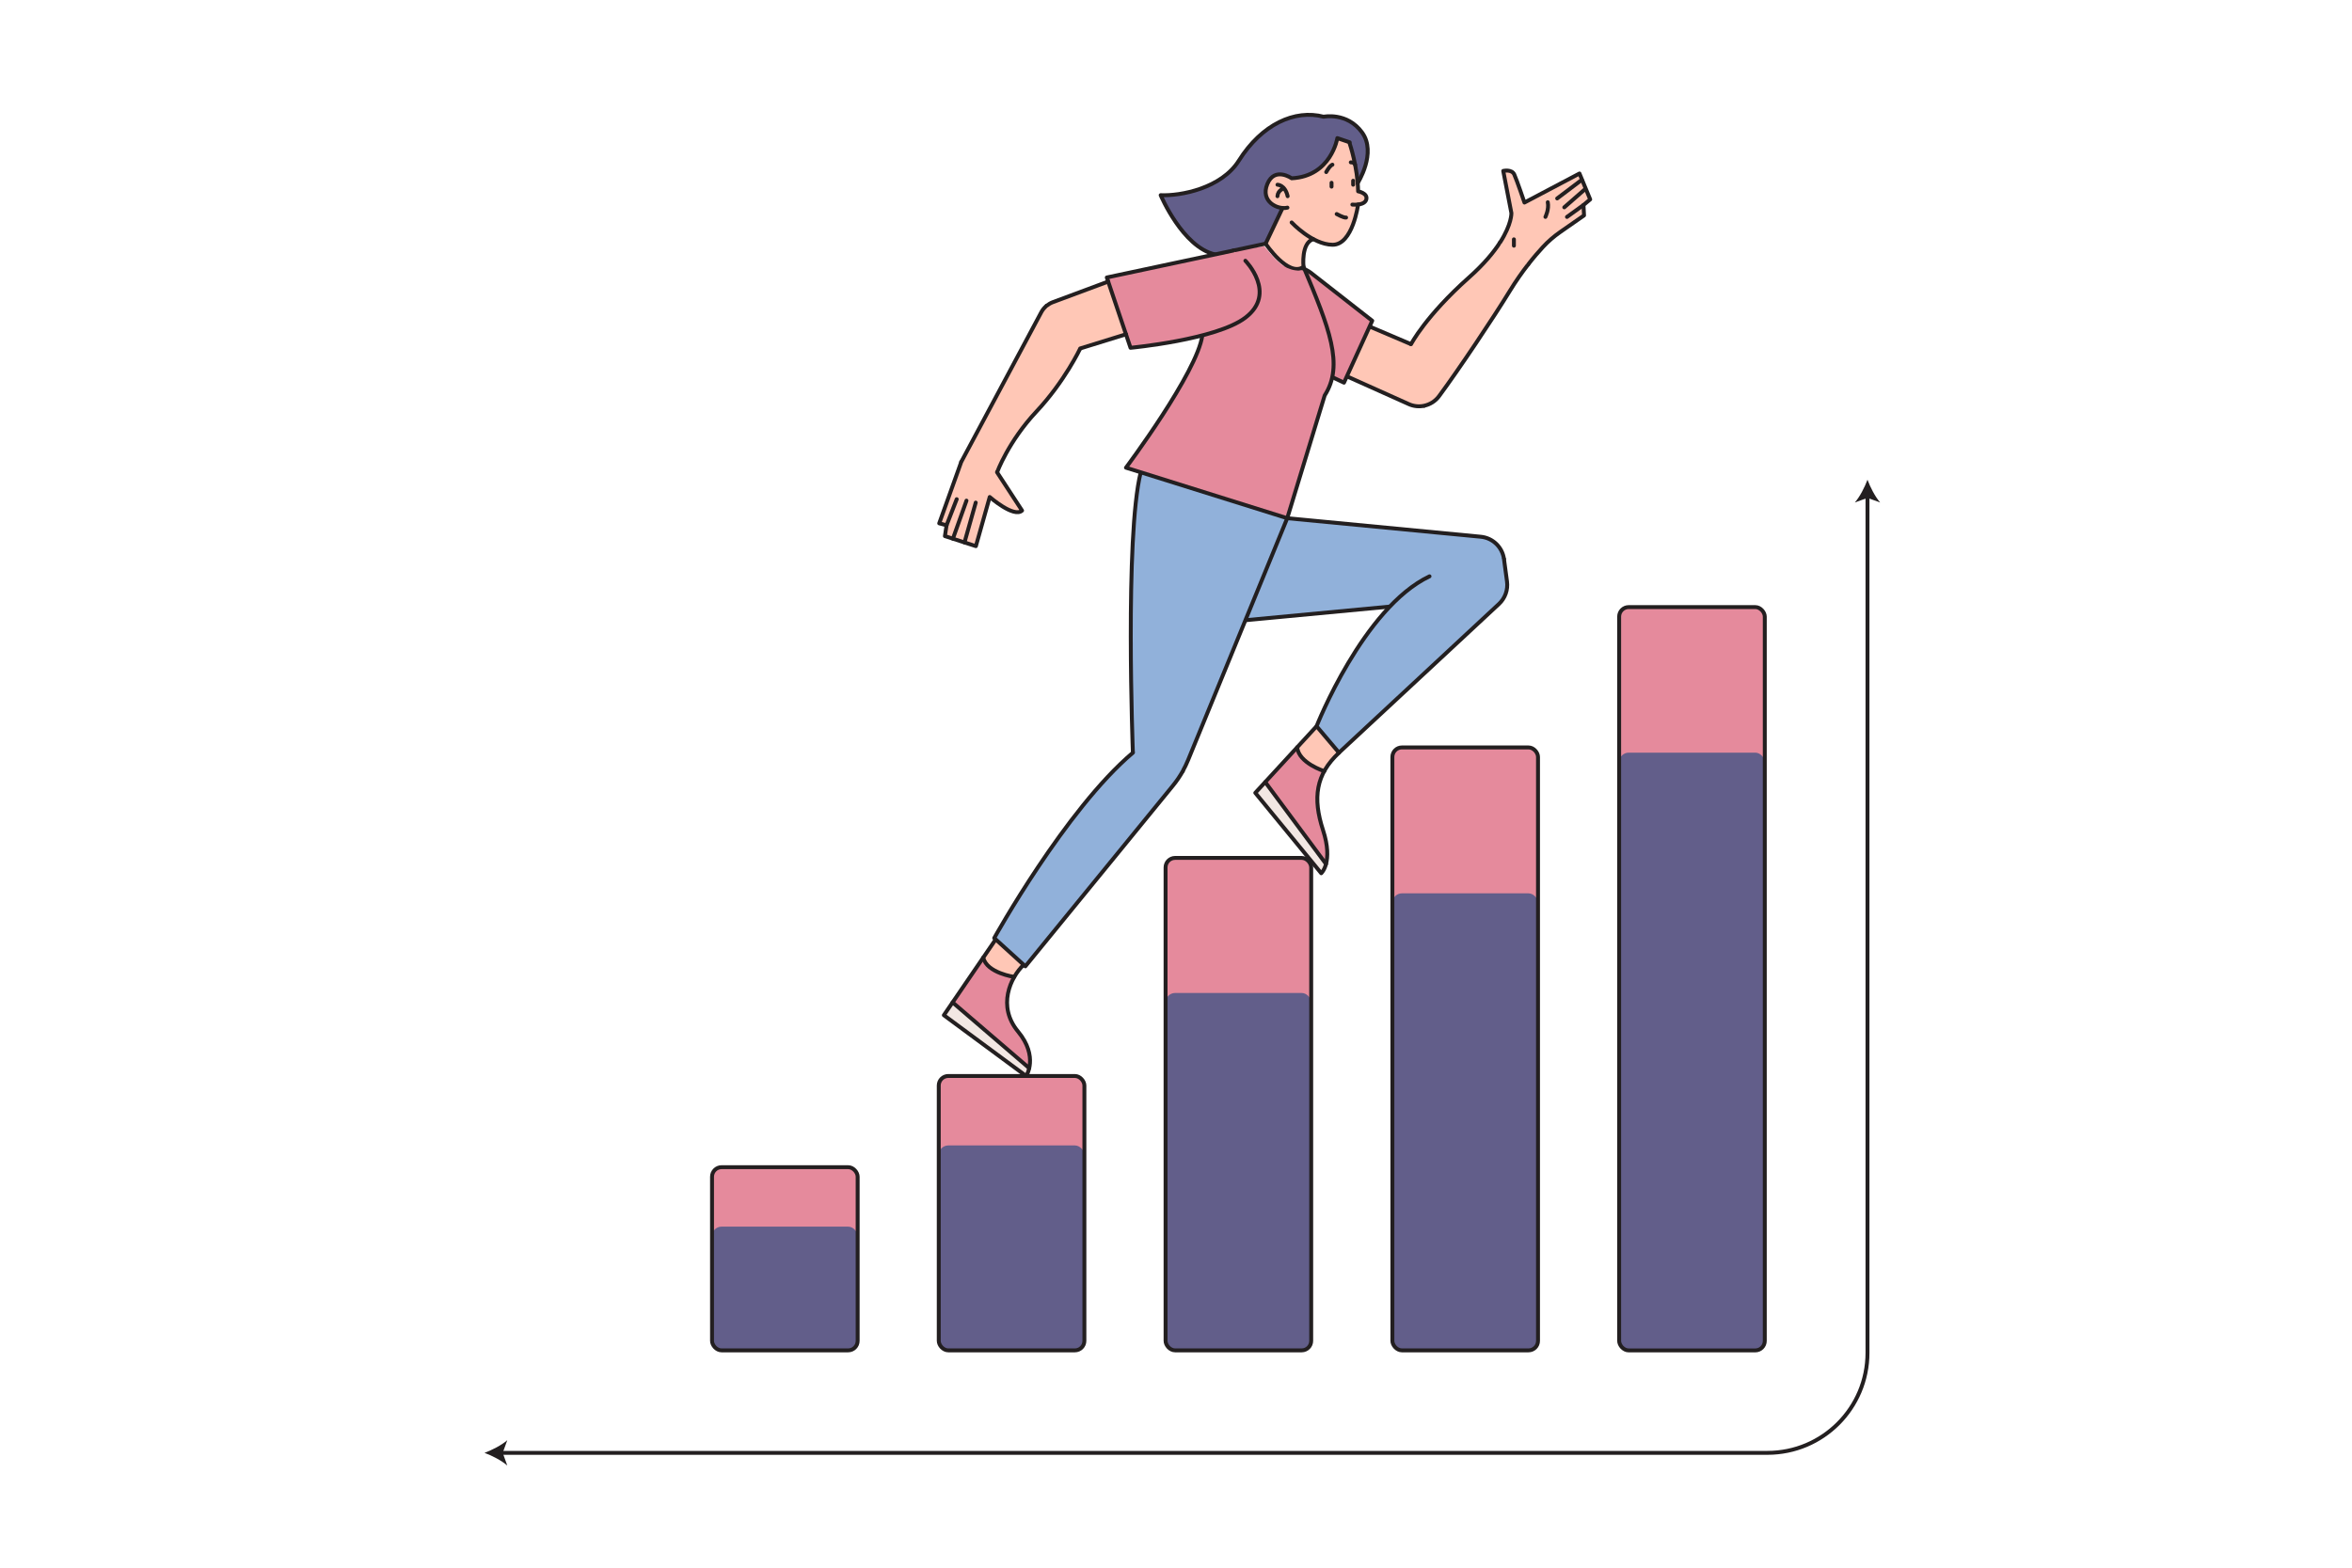 <svg xmlns="http://www.w3.org/2000/svg" viewBox="0 0 600 400" id="market-growth"><path fill="#e58a9c" d="M335.86,185.3l-15.63,17,16.82,20.51s3.14-2.77,.46-10.99c-2.68-8.22-1.85-14.25,4.08-19.76l-5.72-6.75Z"></path><path fill="#ffc7b6" d="M335.86,185.72l-4.58,5.12s-.05,1.69,2.29,3.6c2.34,1.91,4.25,1.91,4.25,1.91l3.43-4.7-5.39-5.93Z"></path><polygon fill="#f2e7e3" points="322.76 200.18 320.62 202.31 336.98 222.24 337.89 220.91 337.89 220.45 322.76 200.18"></polygon><path fill="none" stroke="#231f20" stroke-linecap="round" stroke-linejoin="round" d="M335.86,185.3l-15.63,17,16.82,20.51s3.14-2.77,.46-10.99c-2.68-8.22-1.85-14.25,4.08-19.76"></path><line x1="322.76" x2="338.27" y1="199.55" y2="220.45" fill="none" stroke="#231f20" stroke-linecap="round" stroke-linejoin="round"></line><path fill="none" stroke="#231f20" stroke-linecap="round" stroke-linejoin="round" d="M330.91,190.68c.41,4.04,6.91,6.08,6.91,6.08"></path><path fill="#e58a9c" d="M254,239.69l-13.22,19.34,21,15.52s3.26-4.92-2.08-11.36c-5.34-6.44-1.97-13.77,1.44-17.02l-7.13-6.47Z"></path><path fill="#ffc7b6" d="M254.13,240.22l-2.92,4.36s.89,2.16,3.11,3.11c2.23,.95,4.19,1.15,4.19,1.15l2.14-2.77-6.52-5.85Z"></path><polygon fill="#f2e7e3" points="243.01 256.03 241.28 259.06 261.59 274.01 262.15 272.53 243.01 256.03"></polygon><path fill="none" stroke="#231f20" stroke-linecap="round" stroke-linejoin="round" d="M254,239.69l-13.22,19.34,21,15.52s3.26-4.92-2.08-11.36c-5.34-6.44-1.97-13.77,1.44-17.02"></path><line x1="243.01" x2="262.55" y1="255.76" y2="272.53" fill="none" stroke="#231f20" stroke-linecap="round" stroke-linejoin="round"></line><path fill="none" stroke="#231f20" stroke-linecap="round" stroke-linejoin="round" d="M250.83,244.33c.9,3.95,7.91,4.93,7.91,4.93"></path><path fill="#91b1da" d="M317.71,158.25l49.57-4.69,3.35-1.22c3.91-1.43,7.42-3.74,10.28-6.76l2.77-2.93c-.41-3.05-2.87-5.41-5.93-5.7l-49.36-4.73-10.67,26.04Z"></path><path fill="none" stroke="#231f20" stroke-linecap="round" stroke-linejoin="round" d="M328.38,132.22l49.36,4.73c3.06,.29,5.51,2.65,5.93,5.7"></path><line x1="317.71" x2="367.28" y1="158.25" y2="153.57" fill="none" stroke="#231f20" stroke-linecap="round" stroke-linejoin="round"></line><path fill="#91b1da" d="M291,120.51c-4.1,16.42-2,71.54-2,71.54h0c2.51,3.17,6.38,4.95,10.42,4.8l2.3-.09c.51-.91,.96-1.85,1.36-2.82l25.3-61.73-37.38-11.71Z"></path><path fill="none" stroke="#231f20" stroke-linecap="round" stroke-linejoin="round" d="M301.72 196.76c.51-.91.96-1.85 1.36-2.82l25.3-61.73M291 120.51c-4.1 16.42-2 71.54-2 71.54"></path><path fill="#ffc7b6" d="M349.39,83.32l10.58,4.51h0c2.63,4.43,3.83,9.57,3.43,14.7l-.08,1c-1.29,.27-2.66,.15-3.93-.42l-15.61-7.03,5.62-12.76Z"></path><path fill="#e58a9c" d="M334.54,69.71l15.52,12.13-7.21,15.8-3.39-1.61-12.86-9.32c-3.25-2.36-5.44-6.01-5.66-10.02-.21-3.76,1.26-7.7,7.89-8.55,2.03-.26,4.09,.3,5.71,1.56Z"></path><path fill="none" stroke="#231f20" stroke-linecap="round" stroke-linejoin="round" d="M334.54 69.71l15.52 12.13-7.21 15.8-3.39-1.61-12.86-9.32c-3.25-2.36-5.44-6.01-5.66-10.02-.21-3.76 1.26-7.7 7.89-8.55 2.03-.26 4.09.3 5.71 1.56zM363.31 103.53c-1.29.27-2.66.15-3.93-.42l-15.26-6.85"></path><line x1="349.91" x2="359.96" y1="83.54" y2="87.82" fill="none" stroke="#231f20" stroke-linecap="round" stroke-linejoin="round"></line><g><path fill="#625e8a" d="M309.96,64.92c-8.28-1.86-13.87-15.12-13.87-15.12,5.07,.23,15.49-1.74,19.94-8.81,5.88-9.34,14.31-13.13,21.63-11.21,0,0,5.97-1.24,9.8,4,3.83,5.24-1.12,12.95-1.12,12.95l-23.48,15.69-12.9,2.5Z"></path><path fill="#ffc7b6" d="M346.45,49.07c-.11-6.2-2.14-12.17-2.14-12.17v-.34l-3.15-1.07s-1.58,9.75-11.66,10.25c0,0-4.34-3.04-6.2,1.46-1.58,3.82,1.46,5.93,3.9,6.11h-.01l-4.32,9.1s5.79,8.68,9.67,5.92c0,0-.68-6.08,2.49-7.07h-.02c1.52,.8,3.21,1.42,4.91,1.44,5.18,.06,6.53-10.27,6.53-10.27h0c.87-.1,1.85-.41,2.09-1.28,.45-1.63-2.08-2.08-2.08-2.08Z"></path><path fill="none" stroke="#231f20" stroke-linecap="round" stroke-linejoin="round" d="M344.99,52.2s3.1,.34,3.55-1.3c.45-1.63-2.08-2.08-2.08-2.08-.11-6.2-2.14-12.17-2.14-12.17"></path><path fill="none" stroke="#231f20" stroke-linecap="round" stroke-linejoin="round" d="M346.45 52.18s-1.35 10.33-6.53 10.27c-5.18-.06-10.42-5.69-10.42-5.69M325.89 47.13s1.92 0 2.59 2.93M327.55 48.05s-1.55.43-1.67 2.01"></path><path fill="none" stroke="#231f20" stroke-linecap="round" stroke-linejoin="round" d="M327.18,53.07l-4.32,9.1s5.79,8.68,9.67,5.92c0,0-.68-6.08,2.49-7.07"></path><path fill="none" stroke="#231f20" stroke-linecap="round" stroke-linejoin="round" d="M344.31,36.31l-3.15-1.07s-1.58,9.75-11.66,10.25c0,0-4.34-3.04-6.2,1.46-1.86,4.51,2.7,6.65,5.13,6.03"></path><path fill="none" stroke="#231f20" stroke-linecap="round" stroke-linejoin="round" d="M309.96,64.92c-8.28-1.86-13.87-15.12-13.87-15.12,5.07,.23,15.49-1.74,19.94-8.81,5.88-9.34,14.31-13.13,21.63-11.21,0,0,5.97-1.24,9.8,4,3.83,5.24-1.12,12.95-1.12,12.95"></path><line x1="339.68" x2="339.68" y1="46.64" y2="47.62" fill="none" stroke="#231f20" stroke-linecap="round" stroke-linejoin="round"></line><line x1="345.19" x2="345.19" y1="46.12" y2="47.13" fill="none" stroke="#231f20" stroke-linecap="round" stroke-linejoin="round"></line><path fill="none" stroke="#231f20" stroke-linecap="round" stroke-linejoin="round" d="M338.32 43.9c1.01-1.77 1.58-1.88 1.58-1.88M344.59 41.42c.97.02 1.09.6 1.09.6M343.39 55.51c-.6.11-2.4-.9-2.4-.9"></path></g><g><path fill="#e58a9c" d="M337.93,100.9l-9.55,31.32-41.14-12.89s18.17-24.27,19.48-33.76l7.87-21.63,7.9-1.12,2.49,2.88c2.33,2.4,4.15,3.56,7.39,3.34,0,0,5.8,10.24,7.43,19.71,.8,4.68-.23,9.59-1.88,12.16Z"></path><line x1="322.86" x2="314.6" y1="62.17" y2="63.93" fill="none" stroke="#231f20" stroke-linecap="round" stroke-linejoin="round"></line><path fill="none" stroke="#231f20" stroke-linecap="round" stroke-linejoin="round" d="M332.54,68.09c6.51,15.52,10.38,25.05,5.39,32.81l-9.55,31.32-41.14-12.89s18.17-24.27,19.48-33.76"></path></g><g><path fill="#ffc7b6" d="M359.96,87.82s3.7-7.17,14.78-17.03c3.84-3.41,6.31-6.43,7.91-8.91h0c3.04,.18,5.71,2.07,6.87,4.89l.3,.72c-1.5,1.92-3.13,4.22-4.73,6.84-3.97,6.5-13.03,20.06-18,26.76-.95,1.28-2.31,2.12-3.78,2.43l-.26-.45c-2.51-4.44-3.61-9.55-3.15-14.63l.06-.62Z"></path><path fill="none" stroke="#231f20" stroke-linecap="round" stroke-linejoin="round" d="M389.83 67.49c-1.5 1.92-3.13 4.22-4.73 6.84-3.97 6.5-13.03 20.06-18 26.76-.95 1.28-2.31 2.12-3.78 2.43M359.96 87.82s3.7-7.17 14.78-17.03c3.84-3.41 6.31-6.43 7.91-8.91"></path></g><g><path fill="#ffc7b6" d="M382.66,61.88c3.02-4.7,2.9-7.51,2.9-7.51l-2.08-10.76s2.17-.51,2.82,.92,2.59,7.15,2.59,7.15l14.04-7.41,2.73,6.61-1.71,1.43,.14,2.66-6.09,4.25c-1.55,1.08-3,2.31-4.29,3.7-1.05,1.13-2.4,2.67-3.87,4.56l-.15-.02c-3.22-.37-5.94-2.54-7.03-5.59h0Z"></path><path fill="none" stroke="#231f20" stroke-linecap="round" stroke-linejoin="round" d="M382.66 61.88c3.02-4.7 2.9-7.51 2.9-7.51l-2.08-10.76s2.17-.51 2.82.92 2.59 7.15 2.59 7.15l14.04-7.41 2.73 6.61-1.71 1.43.14 2.66-6.07 4.23c-1.61 1.12-3.09 2.4-4.42 3.84-1.04 1.12-2.34 2.61-3.76 4.44M394.84 51.6c.37 1.8-.6 3.74-.6 3.74"></path><line x1="403.51" x2="397.24" y1="45.89" y2="50.63" fill="none" stroke="#231f20" stroke-linecap="round" stroke-linejoin="round"></line><line x1="404.36" x2="399.05" y1="48.26" y2="52.9" fill="none" stroke="#231f20" stroke-linecap="round" stroke-linejoin="round"></line><line x1="403.94" x2="399.74" y1="52.32" y2="55.35" fill="none" stroke="#231f20" stroke-linecap="round" stroke-linejoin="round"></line><line x1="386.2" x2="386.2" y1="61.07" y2="62.69" fill="none" stroke="#231f20" stroke-linecap="round" stroke-linejoin="round"></line></g><g><path fill="#ffc7b6" d="M254.36,120.51s2.84-7.83,10.05-15.52c7.21-7.69,11.16-16.08,11.16-16.08l-.4-1.17c-1.42-4.14-4.34-7.61-8.17-9.73h0c-.55,.45-1.01,1.01-1.35,1.64l-20.43,38.22h0c2.4,1.71,5.28,2.63,8.23,2.63h.91Z"></path><path fill="none" stroke="#231f20" stroke-linecap="round" stroke-linejoin="round" d="M254.36 120.51s2.84-7.83 10.05-15.52c7.21-7.69 11.16-16.08 11.16-16.08M266.99 78.01c-.55.45-1.01 1.01-1.35 1.64l-20.43 38.22"></path></g><g><path fill="#ffc7b6" d="M282.71,71.84l-14.13,5.26c-.58,.22-1.11,.53-1.58,.91l.25,1.39c.8,4.47,4,8.12,8.32,9.51h0l11.68-3.62-4.54-13.45Z"></path><path fill="#e58a9c" d="M314.6,63.93l-32.25,6.87,6.05,17.94s21.89-2.05,29.3-7.69c8.18-6.22,0-14.52,0-14.52l-3.11-2.59Z"></path><path fill="none" stroke="#231f20" stroke-linecap="round" stroke-linejoin="round" d="M314.6,63.93l-32.25,6.87,6.05,17.94s21.89-2.05,29.3-7.69c8.18-6.22,0-14.52,0-14.52"></path><line x1="275.56" x2="287.25" y1="88.91" y2="85.29" fill="none" stroke="#231f20" stroke-linecap="round" stroke-linejoin="round"></line><path fill="none" stroke="#231f20" stroke-linecap="round" stroke-linejoin="round" d="M282.71,71.84l-14.13,5.26c-.58,.22-1.11,.53-1.58,.91"></path></g><g><path fill="#ffc7b6" d="M245.21,117.87l-5.61,15.66,1.87,.49-.42,2.77,7.9,2.56,3.53-12.54s6.17,5.4,8.25,3.46l-6.38-9.77-9.15-2.63Z"></path><path fill="none" stroke="#231f20" stroke-linecap="round" stroke-linejoin="round" d="M245.21,117.87l-5.61,15.66,1.87,.49-.42,2.77,7.9,2.56,3.53-12.54s6.17,5.4,8.25,3.46l-6.38-9.77"></path><line x1="241.47" x2="244.06" y1="134.02" y2="127.37" fill="none" stroke="#231f20" stroke-linecap="round" stroke-linejoin="round"></line><line x1="243.09" x2="246.55" y1="137.45" y2="127.74" fill="none" stroke="#231f20" stroke-linecap="round" stroke-linejoin="round"></line><line x1="246.04" x2="248.91" y1="138.41" y2="128.24" fill="none" stroke="#231f20" stroke-linecap="round" stroke-linejoin="round"></line></g><g><path fill="#91b1da" d="M383.67,142.65l.77,5.71c.29,2.13-.48,4.27-2.05,5.74l-40.81,37.95-5.72-6.75s11.9-30.21,28.81-38.25h0c5.39-3.57,11.86-5.15,18.29-4.47l.71,.07Z"></path><path fill="none" stroke="#231f20" stroke-linecap="round" stroke-linejoin="round" d="M383.67,142.65l.77,5.71c.29,2.13-.48,4.27-2.05,5.74l-40.81,37.95-5.72-6.75s11.9-30.21,28.81-38.25"></path></g><g><path fill="#91b1da" d="M289.01,192.05c-17.18,14.51-35.38,47.3-35.38,47.3l7.94,7.21,37.64-46.09c.95-1.16,1.79-2.4,2.52-3.7h0c-2.98-3.02-7.05-4.71-11.29-4.71h-1.42Z"></path><path fill="none" stroke="#231f20" stroke-linecap="round" stroke-linejoin="round" d="M289.01,192.05c-17.18,14.51-35.38,47.3-35.38,47.3l7.94,7.21,37.64-46.09c.95-1.16,1.79-2.4,2.52-3.7"></path></g><g><path fill="none" stroke="#231f20" stroke-linecap="round" stroke-linejoin="round" d="M476.4,126.5v218.68c0,14.09-11.42,25.52-25.52,25.52H127.7"></path><path fill="#231f20" d="M476.4 122.4c-.72 1.93-1.94 4.33-3.23 5.81l3.23-1.17 3.23 1.17c-1.29-1.49-2.52-3.88-3.23-5.81zM123.6 370.7c1.93-.72 4.33-1.94 5.81-3.23l-1.17 3.23 1.17 3.23c-1.49-1.29-3.88-2.52-5.81-3.23z"></path></g><g><rect width="37.15" height="189.66" x="413.04" y="154.89" fill="#e58a9c" rx="2.43" ry="2.43" transform="rotate(-180 431.62 249.725)"></rect><rect width="37.15" height="152.51" x="413.04" y="192.05" fill="#625e8a" rx="2.43" ry="2.43" transform="rotate(-180 431.62 268.3)"></rect><rect width="37.15" height="189.66" x="413.04" y="154.89" fill="none" stroke="#231f20" stroke-linecap="round" stroke-linejoin="round" rx="2.43" ry="2.43" transform="rotate(-180 431.62 249.725)"></rect></g><g><rect width="37.15" height="153.84" x="355.19" y="190.72" fill="#e58a9c" rx="2.43" ry="2.43" transform="rotate(-180 373.77 267.635)"></rect><rect width="37.15" height="116.61" x="355.19" y="227.95" fill="#625e8a" rx="2.43" ry="2.43" transform="rotate(-180 373.77 286.25)"></rect><rect width="37.15" height="153.84" x="355.19" y="190.72" fill="none" stroke="#231f20" stroke-linecap="round" stroke-linejoin="round" rx="2.43" ry="2.43" transform="rotate(-180 373.77 267.635)"></rect></g><g><rect width="37.15" height="125.65" x="297.34" y="218.91" fill="#e58a9c" rx="2.43" ry="2.43" transform="rotate(-180 315.915 281.73)"></rect><rect width="37.15" height="91.2" x="297.34" y="253.35" fill="#625e8a" rx="2.43" ry="2.43" transform="rotate(-180 315.915 298.955)"></rect><rect width="37.15" height="125.65" x="297.34" y="218.91" fill="none" stroke="#231f20" stroke-linecap="round" stroke-linejoin="round" rx="2.43" ry="2.43" transform="rotate(-180 315.915 281.73)"></rect></g><g><rect width="37.15" height="70.01" x="239.49" y="274.55" fill="#e58a9c" rx="2.43" ry="2.43" transform="rotate(-180 258.06 309.55)"></rect><rect width="37.15" height="52.29" x="239.49" y="292.27" fill="#625e8a" rx="2.43" ry="2.43" transform="rotate(-180 258.06 318.41)"></rect><rect width="37.15" height="70.01" x="239.49" y="274.55" fill="none" stroke="#231f20" stroke-linecap="round" stroke-linejoin="round" rx="2.43" ry="2.43" transform="rotate(-180 258.06 309.55)"></rect></g><g><rect width="37.15" height="46.74" x="181.63" y="297.82" fill="#e58a9c" rx="2.43" ry="2.43" transform="rotate(-180 200.21 321.185)"></rect><rect width="37.15" height="31.58" x="181.63" y="312.98" fill="#625e8a" rx="2.43" ry="2.43" transform="rotate(-180 200.21 328.77)"></rect><rect width="37.15" height="46.74" x="181.63" y="297.82" fill="none" stroke="#231f20" stroke-linecap="round" stroke-linejoin="round" rx="2.43" ry="2.43" transform="rotate(-180 200.21 321.185)"></rect></g></svg>